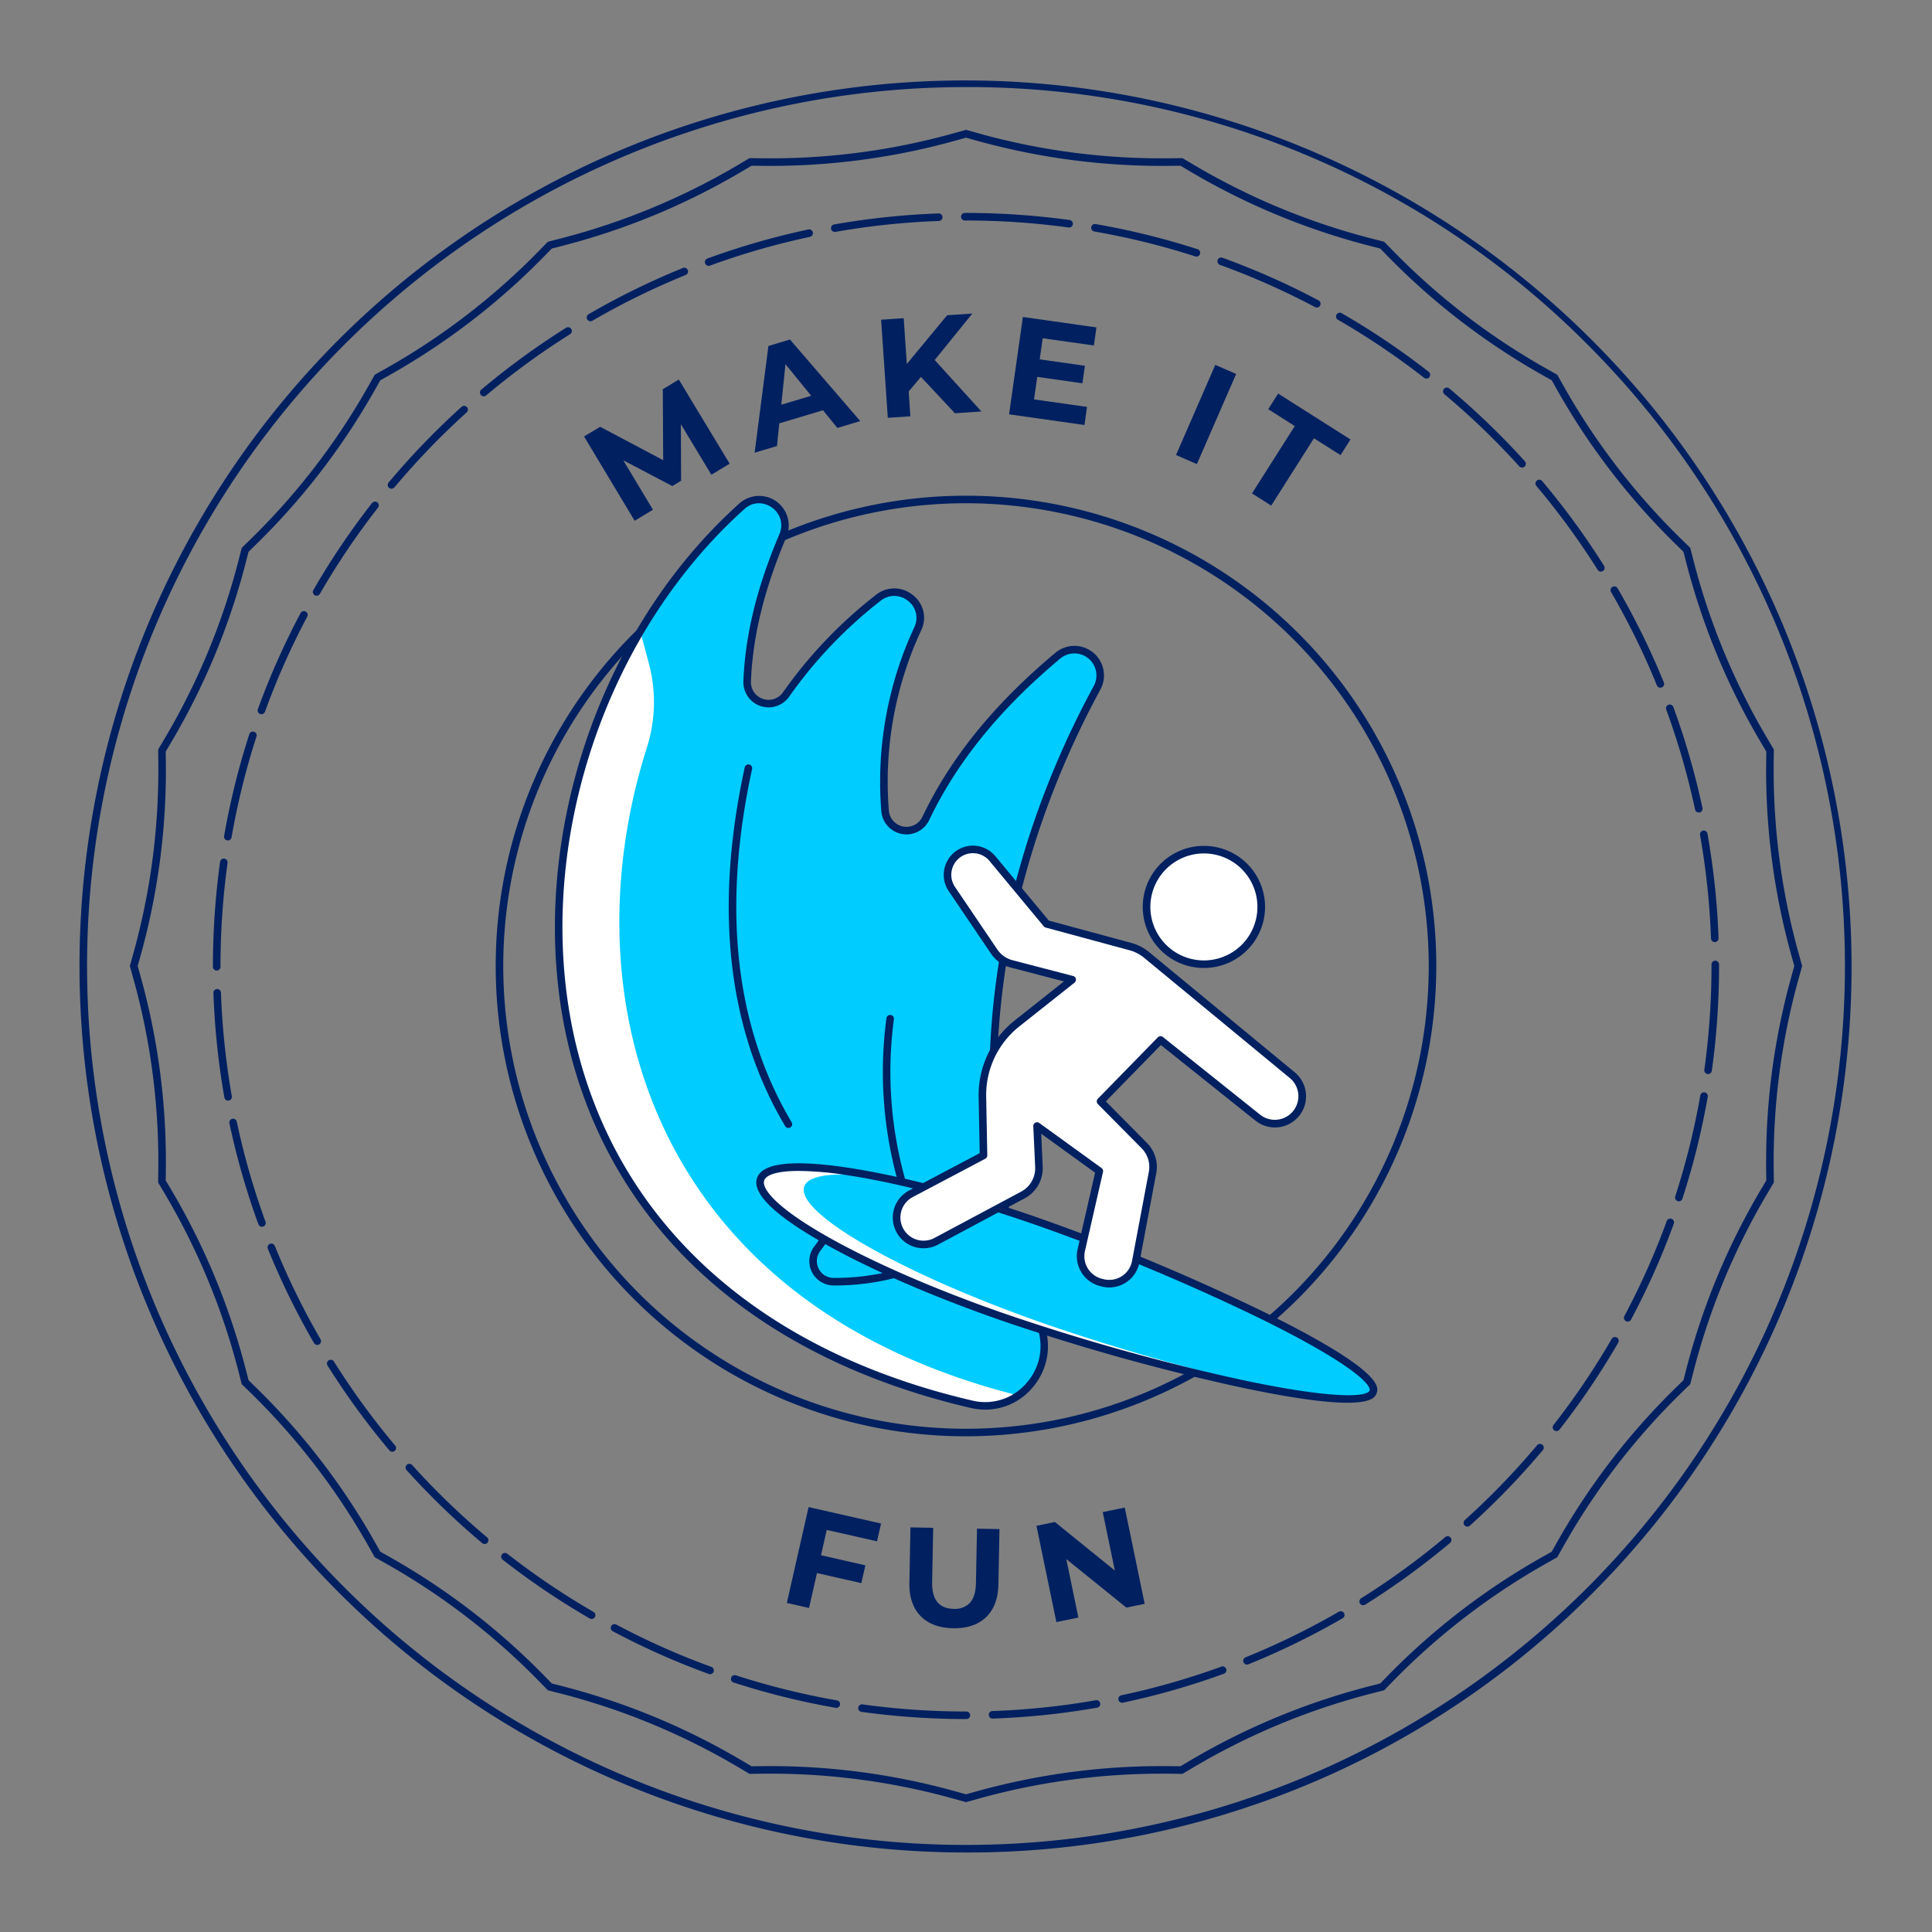 <svg id="Layer_1" data-name="Layer 1" xmlns="http://www.w3.org/2000/svg" viewBox="0 0 512 512"><rect x="0" y="0" width="512" height="512" fill="#808080" stroke="none"/><path d="M256,490.928A234.928,234.928,0,0,1,89.881,89.881,234.928,234.928,0,0,1,422.119,422.119,233.391,233.391,0,0,1,256,490.928Zm0-467.855A232.928,232.928,0,0,0,91.295,420.705,232.928,232.928,0,0,0,420.705,91.295,231.406,231.406,0,0,0,256,23.072Z" style="fill:#002060"/><path d="M256.103,455.567H256a201.953,201.953,0,0,1-27.664-1.902 1.0 1,0,1,1,.275-1.98A200.109,200.109,0,0,0,256,453.567h.103a1,1,0,0,1,0,2Zm6.929-.124a1.0 1,0,0,1-.034-1.999,198.91,198.91,0,0,0,27.406-2.863,1,1,0,0,1,.346,1.971,201.069,201.069,0,0,1-27.682,2.891C263.055,455.443,263.043,455.443,263.031,455.443Zm-41.402-2.84a1.051,1.051,0,0,1-.173-.015,199.105,199.105,0,0,1-27.017-6.696 1.0 1,0,1,1,.615-1.902,197.13,197.13,0,0,0,26.745,6.628,1,1,0,0,1-.171,1.985Zm75.749-1.354a1,1,0,0,1-.206-1.979,196.622,196.622,0,0,0,26.487-7.593,1,1,0,0,1,.686,1.879,198.813,198.813,0,0,1-26.759,7.671A1.011,1.011,0,0,1,297.378,451.25Zm-109.205-7.568a1.002,1.002,0,0,1-.342-.061A199.19,199.19,0,0,1,162.387,432.294a1,1,0,0,1,.939-1.766,197.27,197.27,0,0,0,25.188,11.214 1.0 1,0,0,1-.342,1.939Zm142.298-2.552a1.0 1,0,0,1-.375-1.927A197.59,197.59,0,0,0,354.833,427.108a1.0 1,0,0,1,1.002,1.73,199.528,199.528,0,0,1-24.989,12.218A.997.997,0,0,1,330.471,441.13ZM156.787,429.044a.994.994,0,0,1-.499-.134A200.705,200.705,0,0,1,133.21,413.331a1,1,0,0,1,1.232-1.576,198.609,198.609,0,0,0,22.846,15.423,1,1,0,0,1-.501,1.866Zm204.474-3.641a1,1,0,0,1-.532-1.848,199.031,199.031,0,0,0,22.274-16.213A1,1,0,0,1,384.29,408.874a201.276,201.276,0,0,1-22.499,16.377A.994.994,0,0,1,361.261,425.403ZM128.437,409.18a.995.995,0,0,1-.642-.234,201.208,201.208,0,0,1-20.032-19.329 1.0 1,0,1,1,1.484-1.34,199.486,199.486,0,0,0,19.833,19.138,1,1,0,0,1-.644,1.766Zm260.435-4.616a1,1,0,0,1-.669-1.743,199.364,199.364,0,0,0,19.146-19.823,1,1,0,0,1,1.531,1.287A201.533,201.533,0,0,1,389.54,404.307.995.995,0,0,1,388.871,404.563ZM103.957,384.725a.999.999,0,0,1-.767-.356,201.165,201.165,0,0,1-16.388-22.49,1,1,0,1,1,1.695-1.062,198.885,198.885,0,0,0,16.224,22.266,1,1,0,0,1-.765,1.644Zm308.523-5.469a1.0 1,0,0,1-.787-1.616,198.768,198.768,0,0,0,15.435-22.84 1.0 1,0,0,1,1.73,1.002,200.869,200.869,0,0,1-15.589,23.07A.999.999,0,0,1,412.48,379.256ZM84.079,356.422a1.0 1,0,0,1-.866-.499,199.43,199.43,0,0,1-12.23-24.981,1,1,0,1,1,1.854-.752A197.316,197.316,0,0,0,84.943,354.921a1,1,0,0,1-.864,1.501Zm347.282-6.188a1,1,0,0,1-.882-1.471A197.319,197.319,0,0,0,441.707,323.582a1.0 1,0,0,1,1.879.684,199.266,199.266,0,0,1-11.341,25.439A1.001,1.001,0,0,1,431.361,350.234ZM69.417,325.098a1.0 1,0,0,1-.939-.657A198.777,198.777,0,0,1,60.793,297.687a1,1,0,1,1,1.957-.416,196.657,196.657,0,0,0,7.606,26.484,1,1,0,0,1-.939,1.343Zm375.492-6.747a1,1,0,0,1-.951-1.309,197.069,197.069,0,0,0,6.643-26.742,1,1,0,1,1,1.971.346,199.112,199.112,0,0,1-6.711,27.014A1.0 1,0,0,1,444.909,318.351ZM60.448,291.676a.999.999,0,0,1-.983-.826A200.681,200.681,0,0,1,56.56,263.168a1.0 1,0,1,1,1.998-.07,198.944,198.944,0,0,0,2.876,27.404.999.999,0,0,1-.811,1.158A.97.97,0,0,1,60.448,291.676ZM452.662,284.627a.956.956,0,0,1-.139-.01 1.0 1,0,0,1-.853-1.128A200.026,200.026,0,0,0,453.567,256v-.409a1,1,0,0,1,2,0V256a202.025,202.025,0,0,1-1.916,27.765A1,1,0,0,1,452.662,284.627ZM57.433,257.204a.999.999,0,0,1-1-1V256a202.043,202.043,0,0,1,1.888-27.562 1.0 1,0,1,1,1.98.273A200.23,200.23,0,0,0,58.433,256v.204A.999.999,0,0,1,57.433,257.204Zm397.001-7.542a.999.999,0,0,1-.998-.964,199.213,199.213,0,0,0-2.905-27.4 1.0 1,0,1,1,1.969-.35,201.082,201.082,0,0,1,2.935,27.678.999.999,0,0,1-.963,1.035C454.459,249.662,454.446,249.662,454.434,249.662ZM60.381,222.728a1.029,1.029,0,0,1-.172-.015,1,1,0,0,1-.814-1.157,198.932,198.932,0,0,1,6.684-27.02 1.0 1,0,0,1,1.902.615,196.888,196.888,0,0,0-6.615,26.749A1.001,1.001,0,0,1,60.381,222.728Zm389.805-7.405a.999.999,0,0,1-.977-.791,196.865,196.865,0,0,0-7.636-26.477,1,1,0,1,1,1.879-.688,198.878,198.878,0,0,1,7.712,26.746.999.999,0,0,1-.769,1.187A.966.966,0,0,1,450.186,215.322ZM69.283,189.27a1.015,1.015,0,0,1-.341-.06,1.001,1.001,0,0,1-.6-1.281A199.002,199.002,0,0,1,79.658,162.479a1,1,0,0,1,1.766.939,196.846,196.846,0,0,0-11.2,25.192A1.0 1,0,0,1,69.283,189.27Zm370.731-7.023a1.001,1.001,0,0,1-.927-.623,197.372,197.372,0,0,0-12.132-24.719.999.999,0,0,1,1.729-1.004,199.363,199.363,0,0,1,12.257,24.969.999.999,0,0,1-.927,1.377ZM83.904,157.876a1.0 1,0,0,1-.865-1.5A200.573,200.573,0,0,1,98.605,133.29a1.0 1,0,0,1,1.576,1.23A198.627,198.627,0,0,0,84.771,157.376,1.001,1.001,0,0,1,83.904,157.876Zm340.338-6.395a1,1,0,0,1-.848-.468,198.718,198.718,0,0,0-16.247-22.25,1,1,0,0,1,1.529-1.289,200.962,200.962,0,0,1,16.411,22.475,1,1,0,0,1-.846,1.532ZM103.754,129.516a1.0 1,0,0,1-.766-1.643,201.833,201.833,0,0,1,19.319-20.042 1.0 1,0,1,1,1.34,1.484,199.662,199.662,0,0,0-19.126,19.843A1.001,1.001,0,0,1,103.754,129.516Zm299.604-5.613a1.0 1,0,0,1-.742-.329,199.37,199.37,0,0,0-19.852-19.117 1.0 1,0,0,1,1.283-1.533,201.441,201.441,0,0,1,20.053,19.309,1,1,0,0,1-.742,1.671ZM128.198,105.021a1.0 1,0,0,1-.645-1.765,200.901,200.901,0,0,1,22.481-16.4,1,1,0,0,1,1.064,1.693,198.985,198.985,0,0,0-22.259,16.236A.994.994,0,0,1,128.198,105.021Zm249.813-4.691a.996.996,0,0,1-.614-.212,198.638,198.638,0,0,0-22.861-15.398 1.0 1,0,0,1,.998-1.732A200.485,200.485,0,0,1,378.628,98.542a1,1,0,0,1-.616,1.788ZM156.49,85.129a1,1,0,0,1-.503-1.865,199.529,199.529,0,0,1,24.977-12.244,1,1,0,0,1,.752,1.854,197.391,197.391,0,0,0-24.725,12.121A.995.995,0,0,1,156.49,85.129Zm192.472-3.637a.996.996,0,0,1-.468-.116A197.19,197.19,0,0,0,323.294,70.188a1,1,0,0,1,.682-1.881,199.192,199.192,0,0,1,25.456,11.302 1.0 1,0,0,1-.47,1.883Zm-161.155-11.041a1,1,0,0,1-.344-1.939,199.013,199.013,0,0,1,26.752-7.699,1,1,0,1,1,.416,1.957,196.723,196.723,0,0,0-26.48,7.621A1.008,1.008,0,0,1,187.807,70.451Zm129.253-2.455a.986.986,0,0,1-.307-.049A197.036,197.036,0,0,0,290,61.347a1,1,0,0,1,.342-1.971,199.021,199.021,0,0,1,27.025,6.669 1.0 1,0,0,1-.308,1.951Zm-95.838-6.528a1.0 1,0,0,1-.173-1.984,200.791,200.791,0,0,1,27.679-2.92.984.984,0,0,1,1.035.963.998.998,0,0,1-.963,1.035,198.933,198.933,0,0,0-27.403,2.891A.969.969,0,0,1,221.222,61.468Zm62.103-1.171a.951.951,0,0,1-.138-.01A200.112,200.112,0,0,0,256,58.433h-.307a1,1,0,0,1,0-2H256a202.092,202.092,0,0,1,27.46,1.874 1.0 1,0,0,1-.136,1.99Z" style="fill:#002060"/><path d="M188.518,125.803l-8.078-13.383.055,14.986-2.328,1.398-12.998-6.825,7.874,13.114-4.851,2.912-13.41-22.336,4.275-2.567,16.694,8.86-.102-18.822,4.243-2.549,13.475,22.299Z" style="fill:#002060"/><path d="M218.103,108.723l-11.588,3.469-.609,6.01-5.919,1.771,3.652-28.288,5.705-1.708,18.632,21.617-6.062,1.814Zm-3.132-3.842-6.818-8.371L207.057,107.25Z" style="fill:#002060"/><path d="M244.051,99.871l-3.243,3.876.446,6.572-5.979.406-1.766-25.993,5.979-.406.824,12.143L250.999,83.545l6.684-.454L247.701,95.408,260.08,109.041l-7.018.477Z" style="fill:#002060"/><path d="M288.069,107.838l-.679,4.791L267.418,109.798l3.656-25.795,19.494,2.763-.68,4.791-13.561-1.922-.794,5.602,11.976,1.697-.658,4.643L274.876,99.879l-.847,5.969Z" style="fill:#002060"/><path d="M322.066,96.7l5.526,2.409-10.409,23.883-5.527-2.41Z" style="fill:#002060"/><path d="M343.129,112.912l-7.038-4.469,2.634-4.146,19.165,12.17-2.634,4.146-7.037-4.469-11.332,17.846-5.09-3.232Z" style="fill:#002060"/><path d="M219.096,405.443l-1.523,6.715,11.76,2.668-1.07,4.718L216.502,416.877l-2.1,9.255-5.88-1.333,5.763-25.408,19.201,4.355-1.07,4.719Z" style="fill:#002060"/><path d="M243.935,428.239q-3.048-3.148-2.938-8.878l.28-14.588,6.027.116-.275,14.363q-.135,6.996,5.671,7.107a5.443,5.443,0,0,0,4.349-1.61q1.521-1.664,1.59-5.273l.276-14.364,5.954.114-.28,14.587q-.11,5.73-3.276,8.759-3.167,3.029-8.748,2.922Q246.983,431.389,243.935,428.239Z" style="fill:#002060"/><path d="M298.074,399.516l5.277,25.512-4.848,1.004-15.924-12.859,3.205,15.49-5.832,1.206-5.277-25.513,4.883-1.01,15.889,12.865-3.205-15.489Z" style="fill:#002060"/><path d="M256,477.588l-3.223-.899a180.998,180.998,0,0,0-50.795-6.639l-3.348.04-2.96-1.752a180.906,180.906,0,0,0-47.157-19.55l-3.329-.856-2.318-2.373a180.954,180.954,0,0,0-40.668-31.246l-2.89-1.627-1.627-2.889a180.934,180.934,0,0,0-31.245-40.668l-2.374-2.318-.855-3.329a180.971,180.971,0,0,0-19.55-47.158l-1.752-2.959.04-3.347a180.973,180.973,0,0,0-6.639-50.796L34.412,256l.899-3.223a180.961,180.961,0,0,0,6.639-50.795l-.04-3.348,1.752-2.96a180.906,180.906,0,0,0,19.55-47.157l.856-3.329,2.373-2.318a180.954,180.954,0,0,0,31.246-40.668l1.627-2.89,2.889-1.627a180.934,180.934,0,0,0,40.668-31.245l2.318-2.374,3.329-.855a180.971,180.971,0,0,0,47.158-19.55l2.959-1.752,3.347.04a180.357,180.357,0,0,0,50.796-6.639L256,34.412l3.223.899a180.786,180.786,0,0,0,50.795,6.639l3.348-.04,2.96,1.752a180.906,180.906,0,0,0,47.157,19.55l3.329.856,2.318,2.373a180.954,180.954,0,0,0,40.668,31.246l2.89,1.627,1.627,2.889a180.934,180.934,0,0,0,31.245,40.668l2.374,2.318.855,3.329a180.971,180.971,0,0,0,19.55,47.158l1.752,2.959-.04,3.347a180.973,180.973,0,0,0,6.639,50.796L477.588,256l-.899,3.223a180.961,180.961,0,0,0-6.639,50.795l.04,3.348-1.752,2.96a180.906,180.906,0,0,0-19.55,47.157l-.856,3.329-2.373,2.318a180.954,180.954,0,0,0-31.246,40.668l-1.627,2.89-2.889,1.627a180.934,180.934,0,0,0-40.668,31.245l-2.318,2.374-3.329.855a180.971,180.971,0,0,0-47.158,19.55l-2.959,1.752-3.347-.04a181.338,181.338,0,0,0-50.796,6.639Zm-51.843-9.551a182.942,182.942,0,0,1,49.157,6.726l2.686.749,2.685-.749a183.177,183.177,0,0,1,51.356-6.713l2.786.034,2.477-1.467a183.003,183.003,0,0,1,47.68-19.767l2.788-.716,1.926-1.972a182.91,182.91,0,0,1,41.117-31.591l2.402-1.354,1.354-2.402a182.957,182.957,0,0,1,31.592-41.118l1.973-1.926.716-2.788a182.918,182.918,0,0,1,19.767-47.679l1.467-2.478-.034-2.787a182.94,182.94,0,0,1,6.713-51.355l.749-2.686-.749-2.685a182.956,182.956,0,0,1-6.713-51.356l.034-2.786-1.467-2.477a183.003,183.003,0,0,1-19.767-47.68l-.716-2.788-1.972-1.926a182.91,182.91,0,0,1-31.591-41.117l-1.354-2.402-2.402-1.354a182.957,182.957,0,0,1-41.118-31.592l-1.926-1.973-2.788-.716a182.918,182.918,0,0,1-47.679-19.767L312.828,43.916l-2.787.034a183.35,183.35,0,0,1-51.355-6.713L256,36.488l-2.685.749A182.643,182.643,0,0,1,201.959,43.95l-2.786-.034-2.477,1.467a183.003,183.003,0,0,1-47.68,19.767l-2.788.716-1.926,1.972a182.91,182.91,0,0,1-41.117,31.591l-2.402,1.354-1.354,2.402a182.957,182.957,0,0,1-31.592,41.118l-1.973,1.926-.716,2.788a182.918,182.918,0,0,1-19.767,47.679L43.916,199.172l.034,2.787a182.94,182.94,0,0,1-6.713,51.355L36.488,256l.749,2.685A182.956,182.956,0,0,1,43.95,310.041l-.034,2.786,1.467,2.477a183.003,183.003,0,0,1,19.767,47.68l.716,2.788,1.972,1.926a182.91,182.91,0,0,1,31.591,41.117l1.354,2.402,2.402,1.354a182.957,182.957,0,0,1,41.118,31.592l1.926,1.973,2.788.716a182.918,182.918,0,0,1,47.679,19.767l2.478,1.467,2.787-.034C202.69,468.041,203.426,468.037,204.157,468.037Z" style="fill:#002060"/><path d="M256,380.634A124.634,124.634,0,1,1,380.634,256,124.775,124.775,0,0,1,256,380.634Zm0-247.268A122.634,122.634,0,1,0,378.634,256,122.773,122.773,0,0,0,256,133.366Z" style="fill:#002060"/><path d="M275.483,350.586c-21.164-50.782-14.518-113.456,15.256-168.333,3.6-6.636-4.631-13.322-10.421-8.477-15.243,12.757-27.248,26.95-34.939,43.057a5.685,5.685,0,0,1-10.826-1.98,95.603,95.603,0,0,1,8.674-48.25c2.964-6.507-4.827-12.577-10.465-8.18a119.073,119.073,0,0,0-24.471,25.665,5.674,5.674,0,0,1-10.288-3.484c.433-11.35,3.254-24.04,9.452-38.626,2.87-6.754-5.385-12.716-10.847-7.814C127.914,195.82,118.776,339.886,257.448,372.14,269.966,375.052,280.427,362.449,275.483,350.586Z" style="fill:#0cf"/><path d="M171.91,175.646l-2.218-8.262c-41.124,69.726-29.799,177.413,87.756,204.756A15.353,15.353,0,0,0,269.835,369.81c-97.507-24.557-119.464-105.66-98.379-171.777A39.766,39.766,0,0,0,171.91,175.646Z" style="fill:#fff"/><path d="M261.119,373.566a17.157,17.157,0,0,1-3.897-.453c-56.187-13.068-93.844-46.401-106.035-93.859-12.988-50.558,5.416-110.526,44.755-145.834a7.843,7.843,0,0,1,12.435,8.948c-5.85,13.768-8.916,26.287-9.373,38.273a4.674,4.674,0,0,0,8.47,2.873,120.621,120.621,0,0,1,24.675-25.879,7.772,7.772,0,0,1,9.722.026,7.595,7.595,0,0,1,2.269,9.355,95.039,95.039,0,0,0-8.587,47.753,4.684,4.684,0,0,0,8.926,1.632c7.458-15.618,18.972-29.812,35.2-43.393a7.836,7.836,0,0,1,11.941,9.72c-30.104,55.486-35.791,118.092-15.212,167.472h0a16.848,16.848,0,0,1-2.701,17.435A16.355,16.355,0,0,1,261.119,373.566ZM201.099,133.367a5.63,5.63,0,0,0-3.821,1.541c-38.808,34.83-56.964,93.982-44.153,143.849,11.997,46.699,49.127,79.518,104.551,92.409a14.414,14.414,0,0,0,14.504-4.822,14.667,14.667,0,0,0,2.382-15.373h0c-20.81-49.933-15.091-113.183,15.3-169.194A5.837,5.837,0,0,0,280.96,174.543c-16.003,13.394-27.347,27.367-34.679,42.721a6.685,6.685,0,0,1-12.725-2.327,97.031,97.031,0,0,1,8.761-48.748,5.66,5.66,0,0,0-1.688-6.956,5.732,5.732,0,0,0-7.252-.021,118.638,118.638,0,0,0-24.267,25.449,6.674,6.674,0,0,1-12.106-4.096c.466-12.233,3.584-24.984,9.531-38.979a5.725,5.725,0,0,0-1.985-7.092A6.042,6.042,0,0,0,201.099,133.367Z" style="fill:#002060"/><path d="M208.939,298.926a.999.999,0,0,1-.86-.489c-15.257-25.663-18.863-57.649-10.719-95.072a1,1,0,0,1,1.955.426c-8.034,36.911-4.507,68.411,10.482,93.625a1,1,0,0,1-.858,1.511Z" style="fill:#002060"/><path d="M243.563,326.996a1,1,0,0,1-.921-.61,107.49,107.49,0,0,1-7.73-56.534.986.986,0,0,1,1.114-.87 1.0 1,0,0,1,.87,1.114,105.547,105.547,0,0,0,7.588,55.511,1,1,0,0,1-.921,1.39Z" style="fill:#002060"/><path d="M222.972,322.239l-6.437,8.749a5.448,5.448,0,0,0,4.327,8.672,63.094,63.094,0,0,0,28.583-6.589" style="fill:#0cf"/><path d="M221.597,340.665q-.374,0-.747-.005a6.449,6.449,0,0,1-5.121-10.265l6.438-8.749a1,1,0,1,1,1.611,1.186l-6.438,8.749a4.448,4.448,0,0,0,3.534,7.079,62.479,62.479,0,0,0,28.135-6.49,1,1,0,1,1,.871,1.801A64.536,64.536,0,0,1,221.597,340.665Z" style="fill:#002060"/><path d="M363.885,368.834c-2.438,7.024-60.177-6.639-98.084-19.798s-66.66-29.52-64.222-36.544,35.145-2.051,73.052,11.108S366.323,361.81,363.885,368.834Z" style="fill:#0cf"/><circle cx="319.046" cy="240.348" r="15.175" style="fill:#fff"/><path d="M319.053,256.522c-.097,0-.193,0-.29-.002a16.175,16.175,0,0,1,.279-32.348c.096,0,.19,0,.287.002a16.175,16.175,0,0,1-.276,32.348Zm-.01-30.35a14.175,14.175,0,0,0-.245,28.348c.084.002.168.002.251.002a14.175,14.175,0,0,0,.245-28.348C319.21,226.173,319.126,226.173,319.043,226.173Z" style="fill:#002060"/><path d="M277.364,350.977c-37.907-13.159-66.661-29.52-64.222-36.544,1.12-3.226,8.636-3.915,20.097-2.449-17.835-3.598-30.197-3.706-31.66.507-2.438,7.024,26.315,23.385,64.222,36.544,25.633,8.898,60.33,18.025,80.868,20.832A554.704,554.704,0,0,1,277.364,350.977Z" style="fill:#fff"/><path d="M357.075,371.739c-5.222,0-14.065-1.021-29.142-4.259a571.586,571.586,0,0,1-62.461-17.501c-18.39-6.383-35.226-13.716-47.407-20.647-12.962-7.375-18.826-13.151-17.432-17.169,1.393-4.017,9.576-4.919,24.32-2.675,13.856,2.106,31.614,6.783,50.004,13.167a571.537,571.537,0,0,1,59.87,24.965c32.019,15.732,30.5,20.104,30.001,21.542h0C364.546,369.978,363.935,371.739,357.075,371.739Zm-145.359-61.434c-5.957,0-8.708,1.117-9.193,2.514-.752,2.167,3.196,7.187,16.532,14.774,12.078,6.873,28.796,14.152,47.074,20.497a569.571,569.571,0,0,0,62.225,17.435c26.169,5.619,34.054,4.518,34.587,2.98h0c.533-1.537-4.973-7.288-28.994-19.091A569.679,569.679,0,0,0,274.302,324.544c-18.277-6.345-35.909-10.989-49.648-13.079A88.269,88.269,0,0,0,211.716,310.306Zm152.169,58.528h0Z" style="fill:#002060"/><path d="M303.84,253.054l38.59,31.845a7.252,7.252,0,0,1,.422,10.81l0,0a7.252,7.252,0,0,1-9.565.449l-25.726-20.558L291.655,291.882l11.608,11.729a7.999,7.999,0,0,1,2.175,7.108l-4.459,23.654a7.136,7.136,0,0,1-8.752,5.598l-.474-.119a7.136,7.136,0,0,1-5.217-8.509l4.796-20.993-16.499-11.935.496,10.834a7.999,7.999,0,0,1-4.221,7.42l-23.005,12.291a7.136,7.136,0,0,1-8.305-1.147l0,0a7.136,7.136,0,0,1,1.61-11.456l19.233-10.158-.297-15.605a24.073,24.073,0,0,1,9.109-19.318l14.692-11.653-16.072-4.19a7.999,7.999,0,0,1-4.607-3.257l-11.206-16.56a6.733,6.733,0,0,1,1.757-9.318l0,0a6.733,6.733,0,0,1,9,1.245L277.376,244.846l22.226,6.017A11.295,11.295,0,0,1,303.84,253.054Z" style="fill:#fff"/><path d="M293.99,341.191a8.211,8.211,0,0,1-2.007-.251l-.474-.119a8.182,8.182,0,0,1-5.948-9.701L290.21,310.772l-14.283-10.332.401,8.762a9.043,9.043,0,0,1-4.749,8.349l-23.004,12.291a8.136,8.136,0,1,1-7.634-14.37l18.688-9.87-.285-14.989a25.214,25.214,0,0,1,9.488-20.12L281.954,260.085l-14.133-3.685a8.991,8.991,0,0,1-5.183-3.664l-11.206-16.561a7.732,7.732,0,0,1,12.354-9.271l14.156,17.059,21.921,5.936a12.198,12.198,0,0,1,4.612,2.384h0L343.066,284.127a8.252,8.252,0,0,1-10.404,12.812l-25.019-19.992L293.058,291.877l10.916,11.03a8.996,8.996,0,0,1,2.446,7.997l-4.458,23.653a8.149,8.149,0,0,1-7.972,6.634ZM274.833,297.415a.998.998,0,0,1,.586.189l16.499,11.935a1.0 1,0,0,1,.389,1.033l-4.796,20.993a6.172,6.172,0,0,0,4.486,7.316l.474.119a6.136,6.136,0,0,0,7.526-4.814l4.458-23.653a6.999,6.999,0,0,0-1.903-6.22L290.944,292.585a1.001,1.001,0,0,1-.005-1.402l15.905-16.282a1.001,1.001,0,0,1,1.34-.082L333.91,295.376a6.252,6.252,0,0,0,7.883-9.706L303.203,253.825a10.224,10.224,0,0,0-3.861-1.997l-22.228-6.018a1.004,1.004,0,0,1-.508-.326l-14.358-17.303a5.732,5.732,0,0,0-9.159,6.873l11.206,16.561a6.995,6.995,0,0,0,4.03,2.85l16.072,4.19a1.0 1,0,0,1,.369,1.751l-14.691,11.652a23.206,23.206,0,0,0-8.73,18.517l.297,15.604a.999.999,0,0,1-.533.902l-19.233,10.158a6.136,6.136,0,1,0,5.757,10.838l23.004-12.291a7.034,7.034,0,0,0,3.694-6.493l-.496-10.833a1.0 1,0,0,1,.999-1.046Z" style="fill:#002060"/></svg>